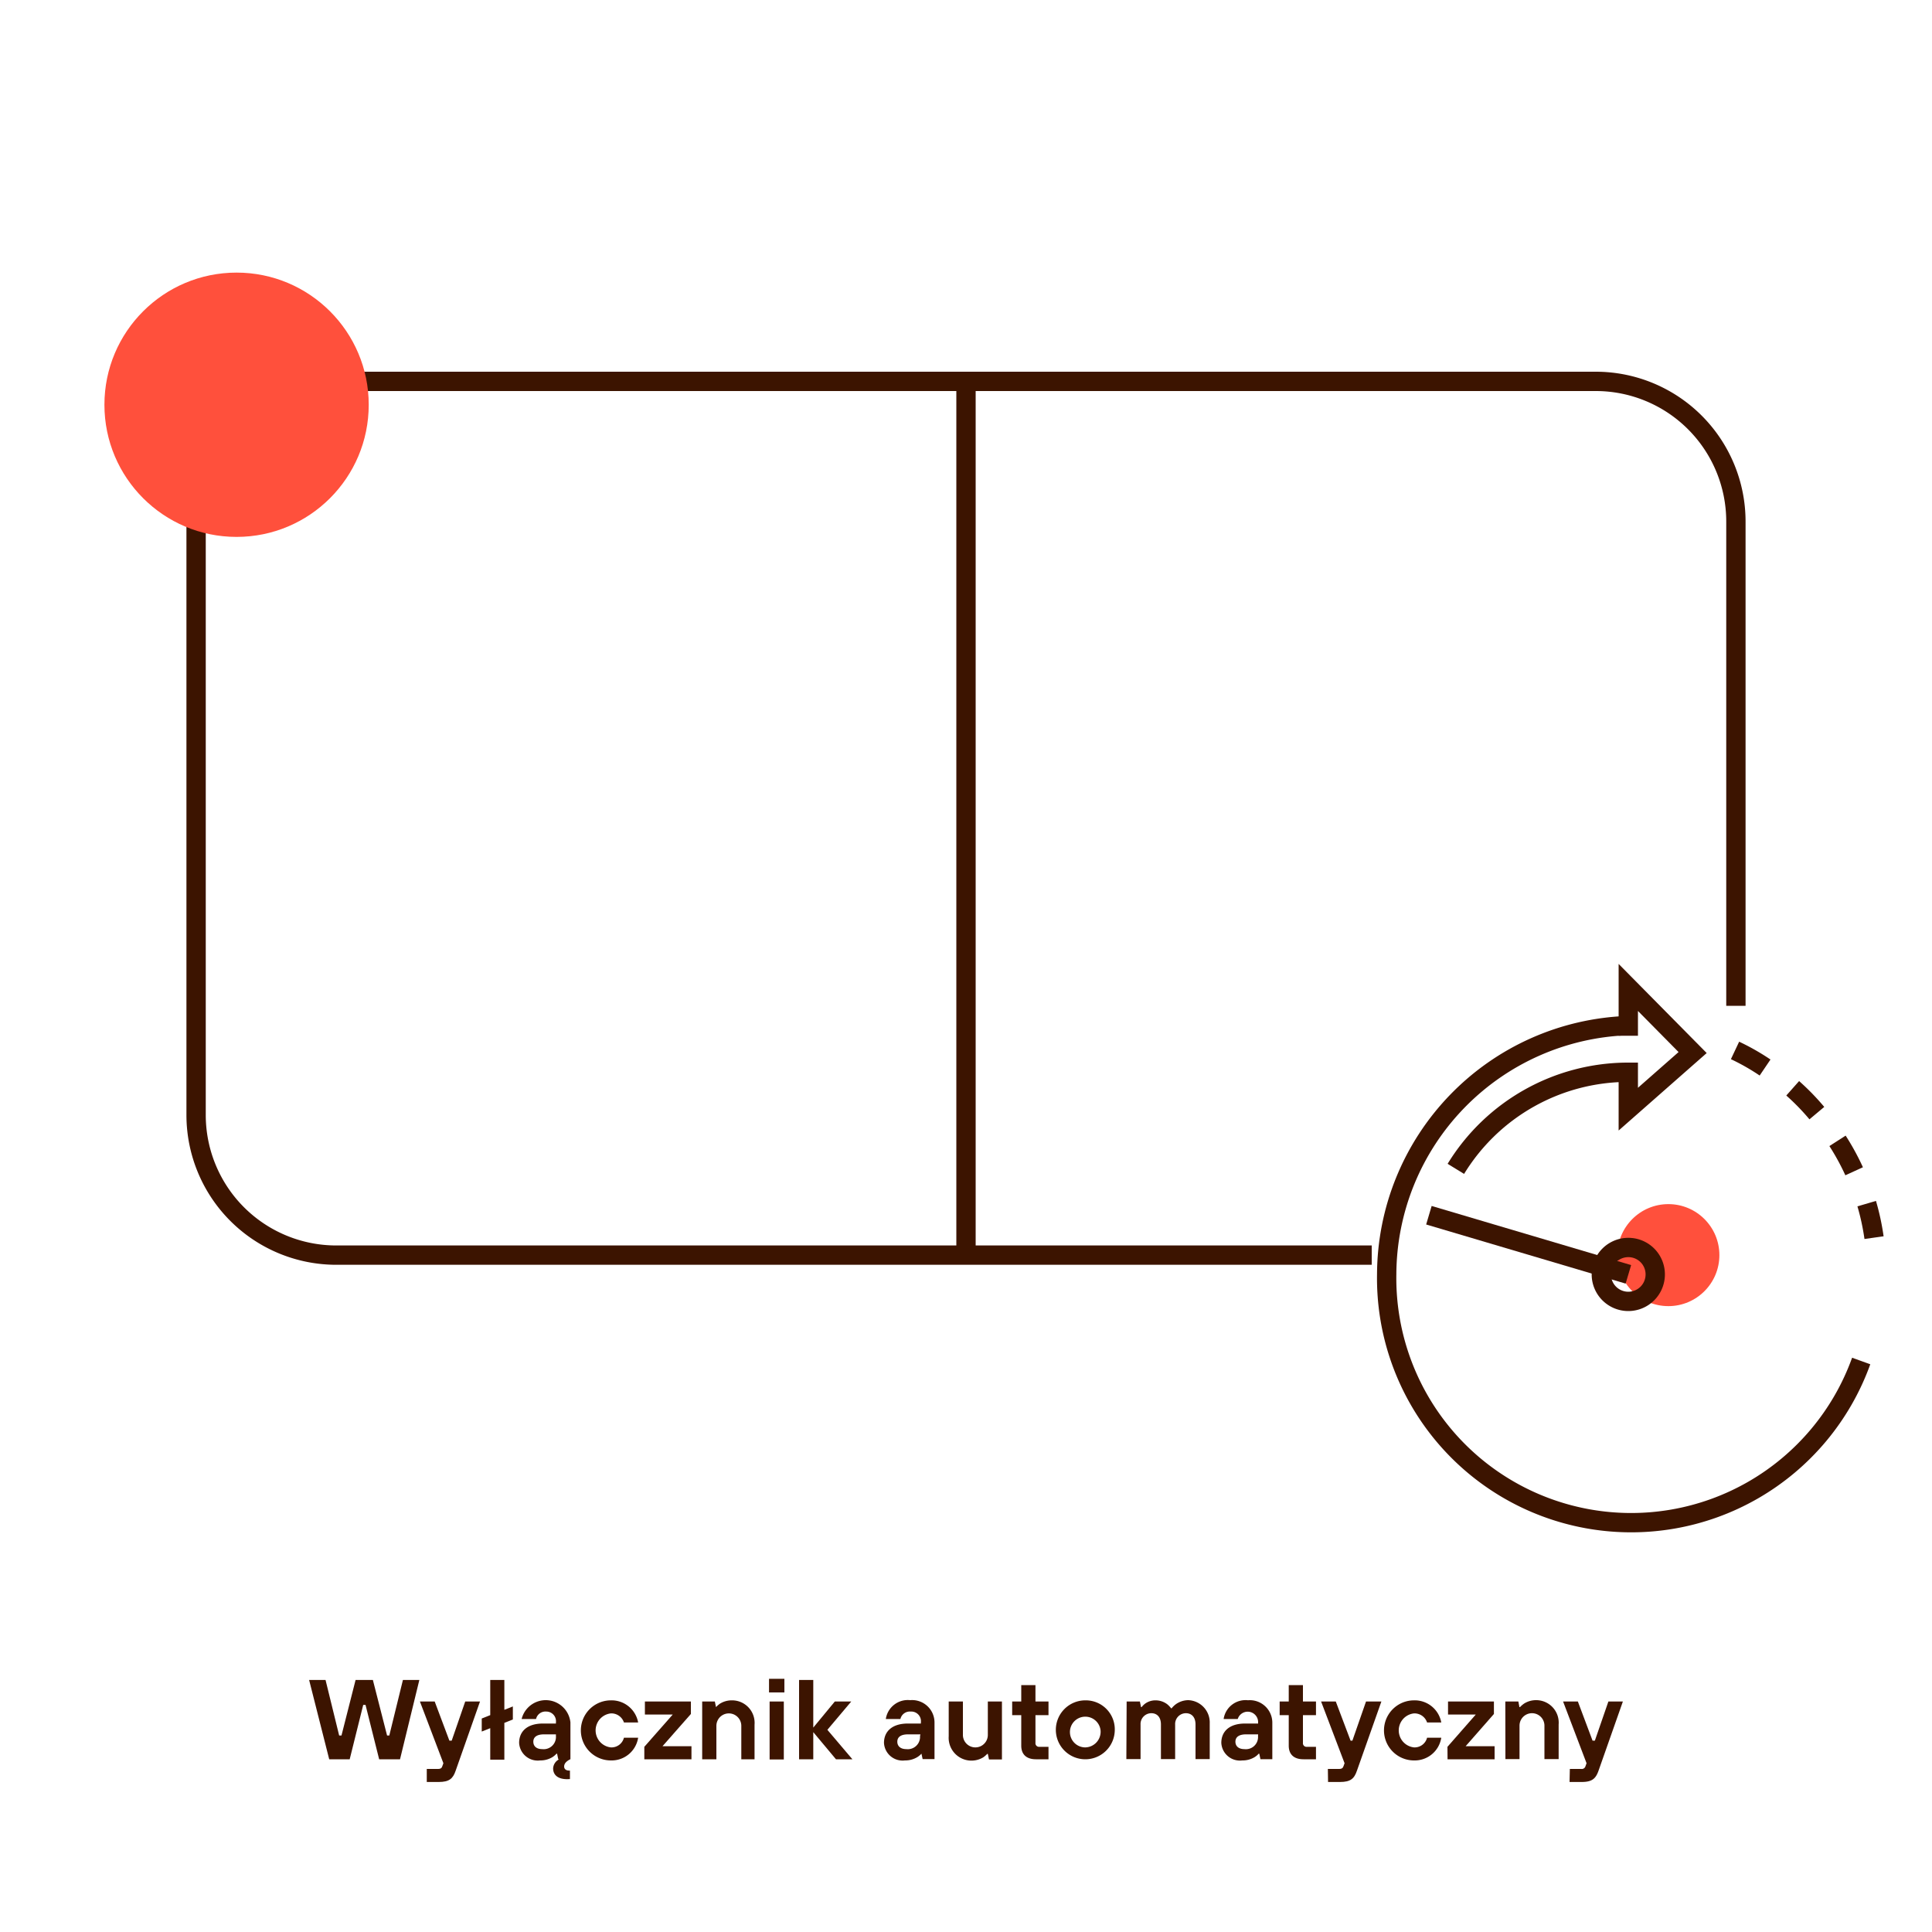 <svg id="bf113f92-eb92-4d8c-b0ba-919a1a3795f0" data-name="Warstwa 1" xmlns="http://www.w3.org/2000/svg" viewBox="0 0 200 200"><defs><style>.b89096e3-e631-427f-93c1-9e6a74803175{fill:#3c1400;}.a50e02ee-ea71-4ebd-a03c-d0d20a457b7d,.be9874b8-fe82-4b44-8f95-960eb70e2a78{fill:none;stroke:#3c1400;stroke-width:2px;}.be9874b8-fe82-4b44-8f95-960eb70e2a78{stroke-miterlimit:10;}.fccdd1de-8687-4c62-af16-3faee3e7edc8{fill:#ff503c;}</style></defs><path class="b89096e3-e631-427f-93c1-9e6a74803175" d="M32,173.91h1.7l1.41,5.75h.24l1.46-5.75H38.6l1.47,5.75h.23l1.41-5.75h1.7l-2,8.21H39.25l-1.41-5.63H37.6l-1.4,5.63H34.08Z"/><path class="b89096e3-e631-427f-93c1-9e6a74803175" d="M44.18,183.12h1.17c.29,0,.39-.12.44-.29l.11-.3-2.43-6.39H45l1.52,4.05h.24l1.4-4.05h1.53l-2.52,7.16c-.28.82-.66,1.17-1.76,1.17H44.18Z"/><path class="b89096e3-e631-427f-93c1-9e6a74803175" d="M50.75,178.9l-.88.35V177.9l.88-.35v-3.64h1.46V177l.88-.35V178l-.88.35v3.81H50.75Z"/><path class="b89096e3-e631-427f-93c1-9e6a74803175" d="M58.72,184.18c-1,0-1.46-.46-1.46-1.12a1.11,1.11,0,0,1,.63-.94h-.1l-.12-.58h-.06a2.08,2.08,0,0,1-.41.35,2.4,2.4,0,0,1-1.29.35,1.93,1.93,0,0,1-2.17-1.82c0-1.17.82-2,2.46-2h1.35v-.12a1,1,0,0,0-1-1.12,1,1,0,0,0-1.06.77H54a2.57,2.57,0,0,1,5.05.35v3.81c-.24.12-.65.35-.65.76,0,.24.17.42.53.42H59v.88Zm-1.17-4.64H56.32c-.76,0-1.11.29-1.11.76s.33.77.93.77a1.27,1.27,0,0,0,1.41-1.35Z"/><path class="b89096e3-e631-427f-93c1-9e6a74803175" d="M66.06,179.89a2.78,2.78,0,0,1-2.82,2.35,3.11,3.11,0,0,1,0-6.22,2.79,2.79,0,0,1,2.82,2.29H64.59a1.37,1.37,0,0,0-1.35-.94,1.77,1.77,0,0,0,0,3.52,1.33,1.33,0,0,0,1.35-1Z"/><path class="b89096e3-e631-427f-93c1-9e6a74803175" d="M66.7,180.83l2.94-3.34H66.76v-1.35h4.76v1.29l-2.94,3.34h3v1.35H66.7Z"/><path class="b89096e3-e631-427f-93c1-9e6a74803175" d="M72.69,176.14H74l.12.58h0a2.78,2.78,0,0,1,.4-.35,2.3,2.3,0,0,1,1.25-.35,2.33,2.33,0,0,1,2.34,2.52v3.58H76.74v-3.46a1.29,1.29,0,0,0-2.58,0v3.46H72.69Z"/><path class="b89096e3-e631-427f-93c1-9e6a74803175" d="M79.61,173.79H81.2v1.41H79.61Zm.06,2.35h1.47v6H79.67Z"/><path class="b89096e3-e631-427f-93c1-9e6a74803175" d="M82.72,173.91h1.47v4.93l2.23-2.7h1.7l-2.47,2.93,2.59,3.05h-1.7l-2.35-2.81v2.81H82.72Z"/><path class="b89096e3-e631-427f-93c1-9e6a74803175" d="M95.39,181.54h0a2.16,2.16,0,0,1-.42.35,2.4,2.4,0,0,1-1.29.35,1.93,1.93,0,0,1-2.17-1.82c0-1.17.83-2,2.47-2h1.35v-.12a1,1,0,0,0-1.06-1.12,1,1,0,0,0-1.06.77H91.7A2.3,2.3,0,0,1,94.22,176a2.32,2.32,0,0,1,2.52,2.29v3.81H95.51Zm-.11-2H94c-.76,0-1.11.29-1.11.76s.34.77.94.77a1.27,1.27,0,0,0,1.41-1.35Z"/><path class="b89096e3-e631-427f-93c1-9e6a74803175" d="M98.21,176.14h1.47v3.46a1.29,1.29,0,1,0,2.58,0v-3.46h1.46v6h-1.34l-.12-.58h-.06a2.78,2.78,0,0,1-.4.35,2.36,2.36,0,0,1-3.59-2.17Z"/><path class="b89096e3-e631-427f-93c1-9e6a74803175" d="M105.72,177.55h-.94v-1.41h.94v-1.7h1.47v1.7h1.35v1.41h-1.35v2.87a.37.37,0,0,0,.41.41h.94v1.29h-1.29c-1,0-1.53-.51-1.53-1.41Z"/><path class="b89096e3-e631-427f-93c1-9e6a74803175" d="M115.4,179.13a3.05,3.05,0,1,1-3.05-3.11A3,3,0,0,1,115.4,179.13Zm-1.47,0a1.59,1.59,0,1,0-1.58,1.76A1.62,1.62,0,0,0,113.93,179.13Z"/><path class="b89096e3-e631-427f-93c1-9e6a74803175" d="M116.63,176.14H118l.12.58h.06a1.93,1.93,0,0,1,.35-.35,1.8,1.8,0,0,1,1.06-.35,2,2,0,0,1,1.25.41,2.5,2.5,0,0,1,.39.41h.06a2.34,2.34,0,0,1,.42-.41A2.26,2.26,0,0,1,123,176a2.31,2.31,0,0,1,2.23,2.41v3.69h-1.47v-3.58c0-.76-.4-1.17-1-1.17a1.12,1.12,0,0,0-1.11,1.17v3.58h-1.47v-3.58c0-.76-.4-1.17-1-1.17a1.12,1.12,0,0,0-1.11,1.17v3.58h-1.47Z"/><path class="b89096e3-e631-427f-93c1-9e6a74803175" d="M130.36,181.54h-.06a1.83,1.83,0,0,1-.41.35,2.4,2.4,0,0,1-1.29.35,1.93,1.93,0,0,1-2.17-1.82c0-1.17.82-2,2.46-2h1.35v-.12a1.08,1.08,0,0,0-2.11-.35h-1.46a2.29,2.29,0,0,1,2.52-1.94,2.33,2.33,0,0,1,2.52,2.29v3.81h-1.23Zm-.12-2H129c-.76,0-1.11.29-1.11.76s.34.77.94.77a1.26,1.26,0,0,0,1.4-1.35Z"/><path class="b89096e3-e631-427f-93c1-9e6a74803175" d="M133.41,177.55h-.94v-1.41h.94v-1.7h1.47v1.7h1.35v1.41h-1.35v2.87a.37.37,0,0,0,.41.41h.94v1.29h-1.29c-1,0-1.53-.51-1.53-1.41Z"/><path class="b89096e3-e631-427f-93c1-9e6a74803175" d="M137.46,183.12h1.17c.3,0,.39-.12.45-.29l.11-.3-2.43-6.39h1.52l1.53,4.05H140l1.41-4.05H143l-2.53,7.16c-.28.82-.65,1.17-1.76,1.17h-1.23Z"/><path class="b89096e3-e631-427f-93c1-9e6a74803175" d="M149.2,179.89a2.78,2.78,0,0,1-2.82,2.35,3.11,3.11,0,0,1,0-6.22,2.79,2.79,0,0,1,2.82,2.29h-1.47a1.37,1.37,0,0,0-1.35-.94,1.77,1.77,0,0,0,0,3.52,1.33,1.33,0,0,0,1.35-1Z"/><path class="b89096e3-e631-427f-93c1-9e6a74803175" d="M149.84,180.83l2.93-3.34H149.9v-1.35h4.75v1.29l-2.93,3.34h3v1.35h-4.87Z"/><path class="b89096e3-e631-427f-93c1-9e6a74803175" d="M155.83,176.14h1.35l.11.58h.06a2.78,2.78,0,0,1,.4-.35A2.29,2.29,0,0,1,159,176a2.33,2.33,0,0,1,2.35,2.52v3.58h-1.47v-3.46a1.29,1.29,0,1,0-2.58,0v3.46h-1.46Z"/><path class="b89096e3-e631-427f-93c1-9e6a74803175" d="M162.51,183.12h1.18a.39.39,0,0,0,.44-.29l.11-.3-2.43-6.39h1.53l1.52,4.05h.24l1.4-4.05H168l-2.52,7.16c-.29.82-.66,1.17-1.76,1.17h-1.24Z"/><g id="e3feee2f-fa5c-4406-a93a-ccb5732409fb" data-name="Warstwa 2"><g id="f0bfc061-6a21-4f7d-97c8-7fb5d0349ece" data-name="Warstwa 1-2"><path id="a58fe1a2-5899-4ba8-b351-81f9f50c2796" data-name="Path 6925" class="be9874b8-fe82-4b44-8f95-960eb70e2a78" d="M142,129.93H34.84A14.51,14.51,0,0,1,20.3,115.46h0V54A14.51,14.51,0,0,1,34.79,39.48H165.21A14.51,14.51,0,0,1,179.7,54v50.12"/></g></g><line class="be9874b8-fe82-4b44-8f95-960eb70e2a78" x1="100" y1="39.48" x2="100" y2="129.93"/><circle class="fccdd1de-8687-4c62-af16-3faee3e7edc8" cx="24.49" cy="41.9" r="13.68"/><g id="af80c00b-dd24-4a84-a0a2-22e7a397abb7" data-name="Group 4721"><circle id="edf534c9-6388-428f-9db1-2a073b3c22b6" data-name="Ellipse 1283" class="fccdd1de-8687-4c62-af16-3faee3e7edc8" cx="172.71" cy="129.93" r="5.28"/><path id="aea3b519-87d1-479f-94a0-adaeac40fbdb" data-name="Path 3692" class="a50e02ee-ea71-4ebd-a03c-d0d20a457b7d" d="M168.56,107.22v-5l6.66,6.74-6.66,5.86V111a20.91,20.91,0,0,0-17.85,10"/><path id="f8e9e6b2-59fd-4357-a2da-7eb3cfe85960" data-name="Path 3693" class="a50e02ee-ea71-4ebd-a03c-d0d20a457b7d" d="M188.08,115.23a24.29,24.29,0,0,0-2.5-2.57"/><path id="b16c157f-5e8f-40bc-97fc-d0c15cf31e32" data-name="Path 3694" class="a50e02ee-ea71-4ebd-a03c-d0d20a457b7d" d="M194,128.12a24.79,24.79,0,0,0-.76-3.52"/><path id="e8a27ccf-da0f-4a3b-9afb-22b1f123916d" data-name="Path 3695" class="a50e02ee-ea71-4ebd-a03c-d0d20a457b7d" d="M191.94,121.25a25.29,25.29,0,0,0-1.72-3.15"/><path id="b71b859f-2dd7-4486-adfd-13507c5323ea" data-name="Path 3696" class="a50e02ee-ea71-4ebd-a03c-d0d20a457b7d" d="M182.72,110.51a23.29,23.29,0,0,0-3.11-1.77"/><line id="e1a22044-c835-4f91-b3e9-036a7f02aecd" data-name="Line 1290" class="a50e02ee-ea71-4ebd-a03c-d0d20a457b7d" x1="168.57" y1="131.92" x2="147.92" y2="125.8"/><path id="fa9f2b38-a4fe-4c06-86a0-f6a49e60b698" data-name="Path 3697" class="a50e02ee-ea71-4ebd-a03c-d0d20a457b7d" d="M171.35,131.92a2.79,2.79,0,1,1-2.79-2.78h0a2.78,2.78,0,0,1,2.79,2.78Z"/><path id="f92e66cf-cebd-4244-a345-239bb75189aa" data-name="Path 3698" class="a50e02ee-ea71-4ebd-a03c-d0d20a457b7d" d="M192.67,140.89a25.31,25.31,0,0,1-49.12-9,25.87,25.87,0,0,1,24.93-25.72"/></g></svg>